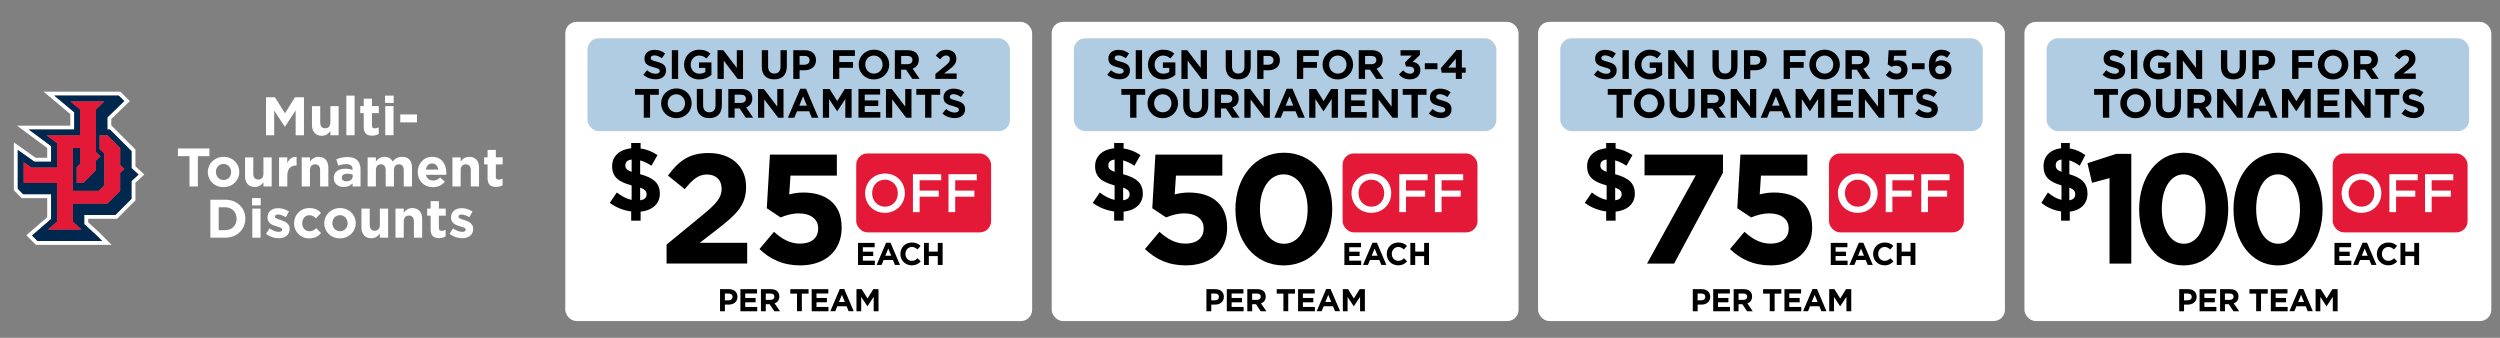 <?xml version="1.0" encoding="UTF-8"?>
<svg xmlns="http://www.w3.org/2000/svg" version="1.1" viewBox="0 0 721.31 97.46">
  <rect x="0" y="0" width="721.31" height="97.46" fill="#808080" stroke="none"/>
  <defs>
    <style>
      .cls-1 {
        fill: none;
      }

      .cls-2 {
        fill: #b0cce2;
      }

      .cls-3 {
        fill: #fff;
      }

      .cls-4 {
        fill: #e31937;
      }

      .cls-5 {
        fill: #00274d;
      }
    </style>
  </defs>
  <!-- Generator: Adobe Illustrator 28.7.7, SVG Export Plug-In . SVG Version: 1.2.0 Build 194)  -->
  <g>
    <g id="Layer_1">
      <g>
        <g>
          <rect class="cls-3" x="163.1" y="6.31" width="134.7" height="86.32" rx="3.25" ry="3.25"/>
          <rect class="cls-4" x="247.04" y="44.27" width="38.92" height="22.78" rx="3.25" ry="3.25"/>
          <g>
            <path class="cls-3" d="M249.61,55.77v-.03c0-3.08,2.38-5.67,5.75-5.67s5.71,2.55,5.71,5.64v.03c0,3.08-2.38,5.67-5.75,5.67s-5.71-2.55-5.71-5.64ZM259.05,55.77v-.03c0-2.13-1.55-3.9-3.73-3.9s-3.69,1.74-3.69,3.87v.03c0,2.13,1.55,3.9,3.73,3.9s3.69-1.74,3.69-3.87Z"/>
            <path class="cls-3" d="M263.4,50.26h8.16v1.75h-6.23v2.99h5.53v1.75h-5.53v4.46h-1.93v-10.96Z"/>
            <path class="cls-3" d="M273.67,50.26h8.16v1.75h-6.23v2.99h5.53v1.75h-5.53v4.46h-1.93v-10.96Z"/>
          </g>
          <rect class="cls-2" x="169.5" y="11.04" width="121.9" height="26.8" rx="3.25" ry="3.25"/>
          <g>
            <path d="M185.61,21.56l1.08-1.29c.75.62,1.53,1.01,2.47,1.01.75,0,1.2-.3,1.2-.78v-.02c0-.46-.28-.7-1.67-1.05-1.67-.43-2.75-.89-2.75-2.53v-.02c0-1.5,1.21-2.5,2.9-2.5,1.21,0,2.24.38,3.08,1.05l-.95,1.37c-.73-.51-1.46-.82-2.15-.82s-1.07.32-1.07.72v.02c0,.54.36.72,1.79,1.09,1.68.44,2.63,1.04,2.63,2.49v.02c0,1.65-1.25,2.57-3.04,2.57-1.25,0-2.52-.44-3.52-1.33Z"/>
            <path d="M193.84,14.48h1.82v8.29h-1.82v-8.29Z"/>
            <path d="M197.37,18.65v-.02c0-2.36,1.84-4.29,4.35-4.29,1.49,0,2.39.4,3.26,1.14l-1.15,1.39c-.64-.53-1.21-.84-2.17-.84-1.33,0-2.38,1.17-2.38,2.58v.02c0,1.52,1.04,2.63,2.51,2.63.66,0,1.25-.17,1.72-.5v-1.18h-1.84v-1.57h3.6v3.6c-.85.72-2.02,1.31-3.54,1.31-2.58,0-4.36-1.81-4.36-4.26Z"/>
            <path d="M207.02,14.48h1.68l3.88,5.1v-5.1h1.8v8.29h-1.55l-4.01-5.27v5.27h-1.8v-8.29Z"/>
            <path d="M219.8,19.22v-4.74h1.82v4.69c0,1.35.67,2.05,1.79,2.05s1.79-.67,1.79-1.99v-4.75h1.82v4.68c0,2.51-1.41,3.74-3.64,3.74s-3.59-1.24-3.59-3.68Z"/>
            <path d="M228.88,14.48h3.39c1.98,0,3.17,1.17,3.17,2.87v.02c0,1.92-1.49,2.91-3.35,2.91h-1.39v2.49h-1.82v-8.29ZM232.15,18.66c.91,0,1.44-.54,1.44-1.25v-.02c0-.82-.57-1.25-1.48-1.25h-1.41v2.53h1.44Z"/>
            <path d="M240.34,14.48h6.31v1.66h-4.49v1.76h3.96v1.66h-3.96v3.21h-1.82v-8.29Z"/>
            <path d="M247.75,18.65v-.02c0-2.36,1.86-4.29,4.42-4.29s4.39,1.91,4.39,4.26v.02c0,2.36-1.86,4.29-4.42,4.29s-4.39-1.91-4.39-4.26ZM254.65,18.65v-.02c0-1.42-1.04-2.6-2.51-2.6s-2.49,1.16-2.49,2.58v.02c0,1.42,1.04,2.61,2.51,2.61s2.49-1.16,2.49-2.58Z"/>
            <path d="M258.18,14.48h3.79c1.05,0,1.87.3,2.42.84.46.46.71,1.11.71,1.89v.02c0,1.34-.72,2.18-1.78,2.57l2.02,2.96h-2.13l-1.78-2.65h-1.43v2.65h-1.82v-8.29ZM261.85,18.51c.89,0,1.4-.47,1.4-1.17v-.02c0-.78-.54-1.18-1.43-1.18h-1.81v2.38h1.85Z"/>
            <path d="M269.88,21.33l2.76-2.26c1.03-.85,1.43-1.3,1.43-1.99s-.46-1.08-1.11-1.08-1.08.35-1.69,1.11l-1.28-1.03c.82-1.11,1.61-1.72,3.09-1.72,1.72,0,2.85,1.01,2.85,2.56v.02c0,1.39-.71,2.07-2.18,3.21l-1.35,1.04h3.61v1.57h-6.13v-1.44Z"/>
            <path d="M185.73,27.35h-2.52v-1.68h6.87v1.68h-2.52v6.61h-1.82v-6.61Z"/>
            <path d="M190.75,29.83v-.02c0-2.36,1.86-4.29,4.42-4.29s4.39,1.91,4.39,4.26v.02c0,2.36-1.86,4.29-4.42,4.29s-4.39-1.91-4.39-4.26ZM197.65,29.83v-.02c0-1.42-1.04-2.61-2.51-2.61s-2.49,1.16-2.49,2.58v.02c0,1.42,1.04,2.6,2.51,2.6s2.49-1.16,2.49-2.58Z"/>
            <path d="M201.05,30.4v-4.74h1.82v4.69c0,1.35.67,2.05,1.79,2.05s1.79-.67,1.79-1.99v-4.75h1.82v4.68c0,2.51-1.41,3.74-3.64,3.74s-3.59-1.24-3.59-3.68Z"/>
            <path d="M210.14,25.67h3.79c1.05,0,1.87.3,2.42.84.46.46.71,1.11.71,1.89v.02c0,1.34-.72,2.18-1.78,2.57l2.02,2.96h-2.13l-1.78-2.65h-1.43v2.65h-1.82v-8.29ZM213.81,29.69c.89,0,1.4-.47,1.4-1.17v-.02c0-.78-.54-1.18-1.43-1.18h-1.81v2.38h1.85Z"/>
            <path d="M218.7,25.67h1.68l3.88,5.1v-5.1h1.8v8.29h-1.55l-4.01-5.27v5.27h-1.8v-8.29Z"/>
            <path d="M230.89,25.61h1.68l3.55,8.35h-1.91l-.76-1.86h-3.5l-.76,1.86h-1.86l3.55-8.35ZM232.81,30.49l-1.1-2.69-1.1,2.69h2.2Z"/>
            <path d="M237.41,25.67h1.97l2.18,3.5,2.18-3.5h1.97v8.29h-1.81v-5.41l-2.33,3.54h-.05l-2.31-3.5v5.38h-1.79v-8.29Z"/>
            <path d="M247.69,25.67h6.25v1.62h-4.44v1.68h3.91v1.62h-3.91v1.74h4.5v1.62h-6.31v-8.29Z"/>
            <path d="M255.62,25.67h1.68l3.88,5.1v-5.1h1.8v8.29h-1.55l-4.01-5.27v5.27h-1.8v-8.29Z"/>
            <path d="M266.91,27.35h-2.52v-1.68h6.87v1.68h-2.52v6.61h-1.82v-6.61Z"/>
            <path d="M271.9,32.75l1.08-1.29c.75.62,1.53,1.01,2.47,1.01.75,0,1.2-.3,1.2-.78v-.02c0-.46-.28-.7-1.67-1.05-1.67-.43-2.75-.89-2.75-2.53v-.02c0-1.5,1.21-2.5,2.9-2.5,1.21,0,2.24.38,3.08,1.05l-.95,1.37c-.73-.51-1.46-.82-2.15-.82s-1.07.32-1.07.72v.02c0,.54.36.72,1.79,1.09,1.68.44,2.63,1.04,2.63,2.49v.02c0,1.65-1.26,2.57-3.04,2.57-1.25,0-2.52-.44-3.52-1.33Z"/>
          </g>
          <g>
            <path d="M247.56,70.08h4.8v1.25h-3.41v1.29h3v1.25h-3v1.34h3.46v1.25h-4.85v-6.37Z"/>
            <path d="M255.65,70.03h1.29l2.73,6.41h-1.46l-.58-1.43h-2.69l-.58,1.43h-1.43l2.73-6.41ZM257.13,73.78l-.85-2.06-.85,2.06h1.69Z"/>
            <path d="M259.78,73.28v-.02c0-1.81,1.36-3.29,3.32-3.29,1.2,0,1.92.4,2.51.98l-.89,1.03c-.49-.45-.99-.72-1.63-.72-1.07,0-1.85.89-1.85,1.98v.02c0,1.09.75,2,1.85,2,.73,0,1.17-.29,1.67-.75l.89.9c-.65.7-1.38,1.14-2.61,1.14-1.87,0-3.27-1.45-3.27-3.27Z"/>
            <path d="M266.59,70.08h1.4v2.52h2.58v-2.52h1.4v6.37h-1.4v-2.56h-2.58v2.56h-1.4v-6.37Z"/>
          </g>
          <g>
            <path d="M207.74,83.43h2.6c1.52,0,2.44.9,2.44,2.2v.02c0,1.47-1.15,2.24-2.57,2.24h-1.06v1.91h-1.4v-6.37ZM210.25,86.64c.7,0,1.11-.42,1.11-.96v-.02c0-.63-.44-.96-1.14-.96h-1.08v1.95h1.11Z"/>
            <path d="M213.63,83.43h4.8v1.25h-3.41v1.29h3v1.25h-3v1.34h3.46v1.25h-4.85v-6.37Z"/>
            <path d="M219.54,83.43h2.91c.81,0,1.44.23,1.85.65.35.35.55.85.55,1.46v.02c0,1.03-.55,1.67-1.36,1.97l1.56,2.27h-1.64l-1.36-2.04h-1.1v2.04h-1.4v-6.37ZM222.36,86.52c.68,0,1.07-.36,1.07-.9v-.02c0-.6-.42-.91-1.1-.91h-1.39v1.83h1.42Z"/>
            <path d="M229.96,84.72h-1.94v-1.29h5.27v1.29h-1.94v5.07h-1.4v-5.07Z"/>
            <path d="M234.19,83.43h4.8v1.25h-3.41v1.29h3v1.25h-3v1.34h3.46v1.25h-4.85v-6.37Z"/>
            <path d="M242.29,83.38h1.29l2.73,6.41h-1.46l-.58-1.43h-2.69l-.58,1.43h-1.43l2.73-6.41ZM243.76,87.13l-.85-2.06-.85,2.06h1.69Z"/>
            <path d="M247.11,83.43h1.51l1.67,2.69,1.67-2.69h1.51v6.37h-1.39v-4.16l-1.79,2.72h-.04l-1.77-2.69v4.13h-1.37v-6.37Z"/>
          </g>
          <g>
            <path d="M182.11,61.01c-2.25-.29-4.45-1.18-6.18-2.49l2.04-2.98c1.41,1.07,2.72,1.81,4.27,2.12v-4.16c-3.77-1.02-5.63-2.44-5.63-5.55v-.05c0-2.88,2.2-4.79,5.5-5.13v-1.52h2.72v1.6c1.86.24,3.43.92,4.87,1.91l-1.75,3.06c-1.05-.71-2.17-1.26-3.25-1.54v3.98c3.98,1.07,5.68,2.67,5.68,5.6v.05c0,2.93-2.25,4.82-5.55,5.16v2.59h-2.72v-2.64ZM182.24,49.59v-3.56c-1.28.16-1.81.79-1.81,1.62v.05c0,.84.37,1.36,1.81,1.89ZM184.7,54.12v3.67c1.23-.18,1.86-.73,1.86-1.68v-.05c0-.86-.44-1.41-1.86-1.94Z"/>
            <path d="M192.32,70.56l10.46-8.58c3.91-3.23,5.43-4.94,5.43-7.54s-1.75-4.09-4.22-4.09-4.09,1.35-6.42,4.22l-4.85-3.91c3.1-4.22,6.11-6.51,11.72-6.51,6.51,0,10.82,3.82,10.82,9.7v.09c0,5.25-2.69,7.86-8.26,12.17l-5.12,3.95h13.7v5.97h-23.26v-5.48Z"/>
            <path d="M219.13,71.86l4.18-4.98c2.38,2.16,4.71,3.41,7.5,3.41,3.23,0,5.25-1.57,5.25-4.36v-.09c0-2.69-2.29-4.27-5.57-4.27-1.98,0-3.77.54-5.25,1.17l-4-2.65.9-15.49h19.31v6.06h-13.38l-.36,5.43c1.26-.31,2.38-.54,4.13-.54,6.11,0,11,2.96,11,10.06v.09c0,6.65-4.72,10.87-11.95,10.87-5.03,0-8.71-1.8-11.77-4.72Z"/>
          </g>
        </g>
        <g>
          <rect class="cls-3" x="303.44" y="6.31" width="134.7" height="86.32" rx="3.25" ry="3.25"/>
          <rect class="cls-4" x="387.37" y="44.27" width="38.92" height="22.78" rx="3.25" ry="3.25"/>
          <g>
            <path class="cls-3" d="M389.94,55.77v-.03c0-3.08,2.38-5.67,5.75-5.67s5.71,2.55,5.71,5.64v.03c0,3.08-2.38,5.67-5.75,5.67s-5.71-2.55-5.71-5.64ZM399.38,55.77v-.03c0-2.13-1.55-3.9-3.73-3.9s-3.69,1.74-3.69,3.87v.03c0,2.13,1.55,3.9,3.73,3.9s3.69-1.74,3.69-3.87Z"/>
            <path class="cls-3" d="M403.73,50.26h8.16v1.75h-6.23v2.99h5.53v1.75h-5.53v4.46h-1.93v-10.96Z"/>
            <path class="cls-3" d="M414,50.26h8.16v1.75h-6.23v2.99h5.53v1.75h-5.53v4.46h-1.92v-10.96Z"/>
          </g>
          <rect class="cls-2" x="309.84" y="11.04" width="121.9" height="26.8" rx="3.25" ry="3.25"/>
          <g>
            <path d="M319.46,21.56l1.08-1.29c.75.62,1.53,1.01,2.47,1.01.75,0,1.2-.3,1.2-.78v-.02c0-.46-.28-.7-1.67-1.05-1.67-.43-2.75-.89-2.75-2.53v-.02c0-1.5,1.21-2.5,2.9-2.5,1.21,0,2.24.38,3.08,1.05l-.95,1.37c-.73-.51-1.46-.82-2.15-.82s-1.07.32-1.07.72v.02c0,.54.36.72,1.79,1.09,1.68.44,2.63,1.04,2.63,2.49v.02c0,1.65-1.25,2.57-3.04,2.57-1.25,0-2.52-.44-3.52-1.33Z"/>
            <path d="M327.69,14.48h1.82v8.29h-1.82v-8.29Z"/>
            <path d="M331.22,18.65v-.02c0-2.36,1.84-4.29,4.35-4.29,1.49,0,2.39.4,3.26,1.14l-1.15,1.39c-.64-.53-1.21-.84-2.17-.84-1.33,0-2.38,1.17-2.38,2.58v.02c0,1.52,1.04,2.63,2.51,2.63.66,0,1.25-.17,1.72-.5v-1.18h-1.84v-1.57h3.6v3.6c-.85.72-2.02,1.31-3.54,1.31-2.58,0-4.36-1.81-4.36-4.26Z"/>
            <path d="M340.87,14.48h1.68l3.88,5.1v-5.1h1.8v8.29h-1.55l-4.01-5.27v5.27h-1.8v-8.29Z"/>
            <path d="M353.65,19.22v-4.74h1.82v4.69c0,1.35.67,2.05,1.79,2.05s1.79-.67,1.79-1.99v-4.75h1.82v4.68c0,2.51-1.41,3.74-3.64,3.74s-3.59-1.24-3.59-3.68Z"/>
            <path d="M362.73,14.48h3.39c1.98,0,3.17,1.17,3.17,2.87v.02c0,1.92-1.49,2.91-3.35,2.91h-1.39v2.49h-1.82v-8.29ZM366,18.66c.91,0,1.44-.54,1.44-1.25v-.02c0-.82-.57-1.25-1.48-1.25h-1.41v2.53h1.45Z"/>
            <path d="M374.19,14.48h6.31v1.66h-4.49v1.76h3.96v1.66h-3.96v3.21h-1.82v-8.29Z"/>
            <path d="M381.59,18.65v-.02c0-2.36,1.86-4.29,4.42-4.29s4.39,1.91,4.39,4.26v.02c0,2.36-1.86,4.29-4.42,4.29s-4.39-1.91-4.39-4.26ZM388.5,18.65v-.02c0-1.42-1.04-2.6-2.51-2.6s-2.49,1.16-2.49,2.58v.02c0,1.42,1.04,2.61,2.51,2.61s2.49-1.16,2.49-2.58Z"/>
            <path d="M392.03,14.48h3.79c1.05,0,1.87.3,2.42.84.46.46.71,1.11.71,1.89v.02c0,1.34-.72,2.18-1.78,2.57l2.02,2.96h-2.13l-1.78-2.65h-1.43v2.65h-1.82v-8.29ZM395.7,18.51c.89,0,1.4-.47,1.4-1.17v-.02c0-.78-.54-1.18-1.43-1.18h-1.81v2.38h1.85Z"/>
            <path d="M403.6,21.48l1.25-1.2c.57.64,1.16.99,2,.99.69,0,1.17-.39,1.17-1.01v-.02c0-.68-.6-1.05-1.62-1.05h-.76l-.28-1.16,1.98-1.99h-3.26v-1.56h5.6v1.37l-2.1,2c1.12.19,2.23.78,2.23,2.32v.02c0,1.56-1.14,2.71-2.98,2.71-1.49,0-2.52-.59-3.23-1.43Z"/>
            <path d="M411.09,18.24h3.65v1.73h-3.65v-1.73Z"/>
            <path d="M420.04,20.98h-4.05l-.3-1.29,4.55-5.27h1.54v5.08h1.11v1.48h-1.11v1.79h-1.74v-1.79ZM420.04,19.5v-2.58l-2.2,2.58h2.2Z"/>
            <path d="M326.06,27.35h-2.52v-1.68h6.87v1.68h-2.52v6.61h-1.82v-6.61Z"/>
            <path d="M331.08,29.83v-.02c0-2.36,1.86-4.29,4.42-4.29s4.39,1.91,4.39,4.26v.02c0,2.36-1.86,4.29-4.42,4.29s-4.39-1.91-4.39-4.26ZM337.99,29.83v-.02c0-1.42-1.04-2.61-2.51-2.61s-2.49,1.16-2.49,2.58v.02c0,1.42,1.04,2.6,2.51,2.6s2.49-1.16,2.49-2.58Z"/>
            <path d="M341.39,30.4v-4.74h1.82v4.69c0,1.35.67,2.05,1.79,2.05s1.79-.67,1.79-1.99v-4.75h1.82v4.68c0,2.51-1.41,3.74-3.64,3.74s-3.59-1.24-3.59-3.68Z"/>
            <path d="M350.47,25.67h3.79c1.05,0,1.87.3,2.42.84.46.46.71,1.11.71,1.89v.02c0,1.34-.72,2.18-1.78,2.57l2.02,2.96h-2.13l-1.78-2.65h-1.43v2.65h-1.82v-8.29ZM354.14,29.69c.89,0,1.4-.47,1.4-1.17v-.02c0-.78-.54-1.18-1.43-1.18h-1.81v2.38h1.85Z"/>
            <path d="M359.03,25.67h1.68l3.88,5.1v-5.1h1.8v8.29h-1.55l-4.01-5.27v5.27h-1.8v-8.29Z"/>
            <path d="M371.23,25.61h1.68l3.55,8.35h-1.91l-.76-1.86h-3.5l-.76,1.86h-1.86l3.55-8.35ZM373.14,30.49l-1.1-2.69-1.1,2.69h2.2Z"/>
            <path d="M377.74,25.67h1.96l2.18,3.5,2.18-3.5h1.97v8.29h-1.81v-5.41l-2.33,3.54h-.05l-2.31-3.5v5.38h-1.79v-8.29Z"/>
            <path d="M388.02,25.67h6.25v1.62h-4.44v1.68h3.91v1.62h-3.91v1.74h4.5v1.62h-6.31v-8.29Z"/>
            <path d="M395.95,25.67h1.68l3.88,5.1v-5.1h1.8v8.29h-1.55l-4.01-5.27v5.27h-1.8v-8.29Z"/>
            <path d="M407.24,27.35h-2.52v-1.68h6.87v1.68h-2.52v6.61h-1.82v-6.61Z"/>
            <path d="M412.24,32.75l1.08-1.29c.75.62,1.53,1.01,2.47,1.01.75,0,1.2-.3,1.2-.78v-.02c0-.46-.28-.7-1.67-1.05-1.67-.43-2.75-.89-2.75-2.53v-.02c0-1.5,1.21-2.5,2.9-2.5,1.21,0,2.24.38,3.08,1.05l-.95,1.37c-.73-.51-1.46-.82-2.15-.82s-1.07.32-1.07.72v.02c0,.54.36.72,1.79,1.09,1.68.44,2.63,1.04,2.63,2.49v.02c0,1.65-1.25,2.57-3.04,2.57-1.25,0-2.52-.44-3.52-1.33Z"/>
          </g>
          <g>
            <path d="M387.89,70.08h4.8v1.25h-3.41v1.29h3v1.25h-3v1.34h3.46v1.25h-4.85v-6.37Z"/>
            <path d="M395.98,70.03h1.29l2.73,6.41h-1.46l-.58-1.43h-2.69l-.58,1.43h-1.43l2.73-6.41ZM397.46,73.78l-.85-2.06-.85,2.06h1.69Z"/>
            <path d="M400.11,73.28v-.02c0-1.81,1.36-3.29,3.32-3.29,1.2,0,1.92.4,2.51.98l-.89,1.03c-.49-.45-.99-.72-1.63-.72-1.07,0-1.85.89-1.85,1.98v.02c0,1.09.75,2,1.85,2,.73,0,1.17-.29,1.67-.75l.89.9c-.66.7-1.38,1.14-2.61,1.14-1.87,0-3.26-1.45-3.26-3.27Z"/>
            <path d="M406.92,70.08h1.4v2.52h2.58v-2.52h1.4v6.37h-1.4v-2.56h-2.58v2.56h-1.4v-6.37Z"/>
          </g>
          <g>
            <path d="M348.07,83.43h2.6c1.52,0,2.44.9,2.44,2.2v.02c0,1.47-1.15,2.24-2.57,2.24h-1.06v1.91h-1.4v-6.37ZM350.58,86.64c.7,0,1.11-.42,1.11-.96v-.02c0-.63-.44-.96-1.14-.96h-1.08v1.95h1.11Z"/>
            <path d="M353.96,83.43h4.8v1.25h-3.41v1.29h3v1.25h-3v1.34h3.46v1.25h-4.85v-6.37Z"/>
            <path d="M359.88,83.43h2.91c.81,0,1.44.23,1.86.65.35.35.54.85.54,1.46v.02c0,1.03-.55,1.67-1.36,1.97l1.55,2.27h-1.64l-1.36-2.04h-1.1v2.04h-1.4v-6.37ZM362.69,86.52c.68,0,1.07-.36,1.07-.9v-.02c0-.6-.42-.91-1.1-.91h-1.39v1.83h1.42Z"/>
            <path d="M370.3,84.72h-1.94v-1.29h5.27v1.29h-1.94v5.07h-1.4v-5.07Z"/>
            <path d="M374.53,83.43h4.8v1.25h-3.41v1.29h3v1.25h-3v1.34h3.46v1.25h-4.85v-6.37Z"/>
            <path d="M382.62,83.38h1.29l2.73,6.41h-1.46l-.58-1.43h-2.69l-.58,1.43h-1.43l2.73-6.41ZM384.09,87.13l-.85-2.06-.85,2.06h1.69Z"/>
            <path d="M387.44,83.43h1.51l1.67,2.69,1.67-2.69h1.51v6.37h-1.39v-4.16l-1.79,2.72h-.04l-1.77-2.69v4.13h-1.37v-6.37Z"/>
          </g>
          <g>
            <path d="M321.46,61.01c-2.25-.29-4.45-1.18-6.18-2.49l2.04-2.98c1.41,1.07,2.72,1.81,4.27,2.12v-4.16c-3.77-1.02-5.63-2.44-5.63-5.55v-.05c0-2.88,2.2-4.79,5.5-5.13v-1.52h2.72v1.6c1.86.24,3.43.92,4.87,1.91l-1.75,3.06c-1.05-.71-2.17-1.26-3.25-1.54v3.98c3.98,1.07,5.68,2.67,5.68,5.6v.05c0,2.93-2.25,4.82-5.55,5.16v2.59h-2.72v-2.64ZM321.59,49.59v-3.56c-1.28.16-1.81.79-1.81,1.62v.05c0,.84.37,1.36,1.81,1.89ZM324.05,54.12v3.67c1.23-.18,1.86-.73,1.86-1.68v-.05c0-.86-.44-1.41-1.86-1.94Z"/>
            <path d="M330.35,71.86l4.18-4.98c2.38,2.16,4.71,3.41,7.5,3.41,3.23,0,5.25-1.57,5.25-4.36v-.09c0-2.69-2.29-4.27-5.57-4.27-1.98,0-3.77.54-5.25,1.17l-4-2.65.9-15.49h19.31v6.06h-13.38l-.36,5.43c1.26-.31,2.38-.54,4.13-.54,6.11,0,11,2.96,11,10.06v.09c0,6.65-4.72,10.87-11.95,10.87-5.03,0-8.71-1.8-11.77-4.72Z"/>
            <path d="M356.45,60.41v-.09c0-9.12,5.66-16.26,14.01-16.26s13.92,7.05,13.92,16.17v.09c0,9.12-5.61,16.26-14.01,16.26s-13.92-7.05-13.92-16.17ZM377.28,60.41v-.09c0-5.7-2.78-10.01-6.92-10.01s-6.83,4.18-6.83,9.92v.09c0,5.75,2.74,10.01,6.92,10.01s6.83-4.22,6.83-9.92Z"/>
          </g>
        </g>
        <g>
          <rect class="cls-3" x="443.77" y="6.31" width="134.7" height="86.32" rx="3.25" ry="3.25"/>
          <rect class="cls-4" x="527.7" y="44.27" width="38.92" height="22.78" rx="3.25" ry="3.25"/>
          <g>
            <path class="cls-3" d="M530.28,55.77v-.03c0-3.08,2.38-5.67,5.75-5.67s5.71,2.55,5.71,5.64v.03c0,3.08-2.38,5.67-5.75,5.67s-5.71-2.55-5.71-5.64ZM539.72,55.77v-.03c0-2.13-1.55-3.9-3.73-3.9s-3.69,1.74-3.69,3.87v.03c0,2.13,1.55,3.9,3.73,3.9s3.69-1.74,3.69-3.87Z"/>
            <path class="cls-3" d="M544.07,50.26h8.16v1.75h-6.23v2.99h5.53v1.75h-5.53v4.46h-1.92v-10.96Z"/>
            <path class="cls-3" d="M554.33,50.26h8.16v1.75h-6.23v2.99h5.53v1.75h-5.53v4.46h-1.93v-10.96Z"/>
          </g>
          <rect class="cls-2" x="450.17" y="11.04" width="121.9" height="26.8" rx="3.25" ry="3.25"/>
          <g>
            <path d="M459.9,21.56l1.08-1.29c.75.62,1.53,1.01,2.47,1.01.75,0,1.2-.3,1.2-.78v-.02c0-.46-.28-.7-1.67-1.05-1.67-.43-2.75-.89-2.75-2.53v-.02c0-1.5,1.21-2.5,2.9-2.5,1.21,0,2.24.38,3.08,1.05l-.95,1.37c-.73-.51-1.46-.82-2.16-.82s-1.07.32-1.07.72v.02c0,.54.36.72,1.79,1.09,1.68.44,2.63,1.04,2.63,2.49v.02c0,1.65-1.26,2.57-3.04,2.57-1.25,0-2.52-.44-3.52-1.33Z"/>
            <path d="M468.13,14.48h1.82v8.29h-1.82v-8.29Z"/>
            <path d="M471.66,18.65v-.02c0-2.36,1.84-4.29,4.35-4.29,1.49,0,2.39.4,3.26,1.14l-1.15,1.39c-.64-.53-1.21-.84-2.17-.84-1.33,0-2.38,1.17-2.38,2.58v.02c0,1.52,1.04,2.63,2.51,2.63.66,0,1.25-.17,1.72-.5v-1.18h-1.83v-1.57h3.6v3.6c-.85.72-2.03,1.31-3.54,1.31-2.58,0-4.36-1.81-4.36-4.26Z"/>
            <path d="M481.31,14.48h1.68l3.88,5.1v-5.1h1.8v8.29h-1.55l-4.01-5.27v5.27h-1.8v-8.29Z"/>
            <path d="M494.09,19.22v-4.74h1.82v4.69c0,1.35.67,2.05,1.79,2.05s1.79-.67,1.79-1.99v-4.75h1.82v4.68c0,2.51-1.41,3.74-3.63,3.74s-3.59-1.24-3.59-3.68Z"/>
            <path d="M503.17,14.48h3.39c1.98,0,3.17,1.17,3.17,2.87v.02c0,1.92-1.49,2.91-3.35,2.91h-1.38v2.49h-1.82v-8.29ZM506.44,18.66c.91,0,1.44-.54,1.44-1.25v-.02c0-.82-.57-1.25-1.48-1.25h-1.41v2.53h1.44Z"/>
            <path d="M514.63,14.48h6.31v1.66h-4.49v1.76h3.95v1.66h-3.95v3.21h-1.82v-8.29Z"/>
            <path d="M522.03,18.65v-.02c0-2.36,1.86-4.29,4.42-4.29s4.39,1.91,4.39,4.26v.02c0,2.36-1.86,4.29-4.42,4.29s-4.39-1.91-4.39-4.26ZM528.94,18.65v-.02c0-1.42-1.04-2.6-2.51-2.6s-2.49,1.16-2.49,2.58v.02c0,1.42,1.04,2.61,2.51,2.61s2.49-1.16,2.49-2.58Z"/>
            <path d="M532.47,14.48h3.79c1.05,0,1.87.3,2.42.84.46.46.71,1.11.71,1.89v.02c0,1.34-.72,2.18-1.78,2.57l2.02,2.96h-2.13l-1.78-2.65h-1.43v2.65h-1.82v-8.29ZM536.14,18.51c.89,0,1.4-.47,1.4-1.17v-.02c0-.78-.54-1.18-1.43-1.18h-1.81v2.38h1.85Z"/>
            <path d="M544.1,21.67l1.1-1.31c.63.57,1.24.9,1.98.9.85,0,1.39-.41,1.39-1.15v-.02c0-.71-.6-1.12-1.47-1.12-.52,0-.99.14-1.38.31l-1.05-.7.24-4.08h5.09v1.6h-3.53l-.09,1.43c.33-.08.63-.14,1.09-.14,1.61,0,2.9.78,2.9,2.65v.02c0,1.75-1.24,2.87-3.15,2.87-1.33,0-2.3-.47-3.1-1.24Z"/>
            <path d="M551.64,18.24h3.65v1.73h-3.65v-1.73Z"/>
            <path d="M557.5,22.03c-.6-.6-.98-1.49-.98-3.14v-.02c0-2.56,1.16-4.52,3.63-4.52,1.12,0,1.86.33,2.59.91l-.96,1.41c-.54-.41-.98-.66-1.69-.66-1.03,0-1.55.83-1.67,1.92.41-.27.9-.53,1.72-.53,1.65,0,2.91.91,2.91,2.64v.02c0,1.69-1.36,2.87-3.16,2.87-1.08,0-1.81-.31-2.39-.89ZM561.24,20.13v-.02c0-.7-.54-1.21-1.44-1.21s-1.42.5-1.42,1.2v.02c0,.7.54,1.23,1.44,1.23s1.42-.51,1.42-1.22Z"/>
            <path d="M466.4,27.35h-2.52v-1.68h6.87v1.68h-2.52v6.61h-1.82v-6.61Z"/>
            <path d="M471.42,29.83v-.02c0-2.36,1.86-4.29,4.42-4.29s4.39,1.91,4.39,4.26v.02c0,2.36-1.86,4.29-4.42,4.29s-4.39-1.91-4.39-4.26ZM478.32,29.83v-.02c0-1.42-1.04-2.61-2.51-2.61s-2.49,1.16-2.49,2.58v.02c0,1.42,1.04,2.6,2.51,2.6s2.49-1.16,2.49-2.58Z"/>
            <path d="M481.72,30.4v-4.74h1.82v4.69c0,1.35.67,2.05,1.79,2.05s1.79-.67,1.79-1.99v-4.75h1.82v4.68c0,2.51-1.41,3.74-3.63,3.74s-3.59-1.24-3.59-3.68Z"/>
            <path d="M490.8,25.67h3.79c1.05,0,1.87.3,2.42.84.46.46.71,1.11.71,1.89v.02c0,1.34-.72,2.18-1.78,2.57l2.02,2.96h-2.13l-1.78-2.65h-1.43v2.65h-1.82v-8.29ZM494.47,29.69c.89,0,1.4-.47,1.4-1.17v-.02c0-.78-.54-1.18-1.43-1.18h-1.81v2.38h1.85Z"/>
            <path d="M499.36,25.67h1.68l3.88,5.1v-5.1h1.8v8.29h-1.55l-4.01-5.27v5.27h-1.8v-8.29Z"/>
            <path d="M511.56,25.61h1.68l3.55,8.35h-1.91l-.76-1.86h-3.5l-.76,1.86h-1.86l3.55-8.35ZM513.48,30.49l-1.1-2.69-1.1,2.69h2.2Z"/>
            <path d="M518.07,25.67h1.97l2.18,3.5,2.18-3.5h1.97v8.29h-1.81v-5.41l-2.33,3.54h-.05l-2.31-3.5v5.38h-1.79v-8.29Z"/>
            <path d="M528.35,25.67h6.25v1.62h-4.44v1.68h3.91v1.62h-3.91v1.74h4.5v1.62h-6.31v-8.29Z"/>
            <path d="M536.28,25.67h1.68l3.88,5.1v-5.1h1.8v8.29h-1.55l-4.01-5.27v5.27h-1.8v-8.29Z"/>
            <path d="M547.57,27.35h-2.52v-1.68h6.87v1.68h-2.52v6.61h-1.82v-6.61Z"/>
            <path d="M552.57,32.75l1.08-1.29c.75.62,1.53,1.01,2.47,1.01.75,0,1.2-.3,1.2-.78v-.02c0-.46-.28-.7-1.67-1.05-1.67-.43-2.75-.89-2.75-2.53v-.02c0-1.5,1.21-2.5,2.9-2.5,1.21,0,2.24.38,3.08,1.05l-.95,1.37c-.73-.51-1.46-.82-2.16-.82s-1.07.32-1.07.72v.02c0,.54.36.72,1.79,1.09,1.68.44,2.63,1.04,2.63,2.49v.02c0,1.65-1.26,2.57-3.04,2.57-1.25,0-2.52-.44-3.52-1.33Z"/>
          </g>
          <g>
            <path d="M528.22,70.08h4.8v1.25h-3.41v1.29h3v1.25h-3v1.34h3.46v1.25h-4.85v-6.37Z"/>
            <path d="M536.32,70.03h1.29l2.73,6.41h-1.46l-.58-1.43h-2.69l-.58,1.43h-1.43l2.73-6.41ZM537.79,73.78l-.85-2.06-.85,2.06h1.69Z"/>
            <path d="M540.44,73.28v-.02c0-1.81,1.36-3.29,3.32-3.29,1.2,0,1.92.4,2.51.98l-.89,1.03c-.49-.45-.99-.72-1.63-.72-1.07,0-1.85.89-1.85,1.98v.02c0,1.09.75,2,1.85,2,.73,0,1.17-.29,1.67-.75l.89.9c-.65.7-1.38,1.14-2.61,1.14-1.87,0-3.27-1.45-3.27-3.27Z"/>
            <path d="M547.26,70.08h1.4v2.52h2.58v-2.52h1.4v6.37h-1.4v-2.56h-2.58v2.56h-1.4v-6.37Z"/>
          </g>
          <g>
            <path d="M488.4,83.43h2.6c1.52,0,2.44.9,2.44,2.2v.02c0,1.47-1.15,2.24-2.57,2.24h-1.06v1.91h-1.4v-6.37ZM490.91,86.64c.7,0,1.11-.42,1.11-.96v-.02c0-.63-.44-.96-1.14-.96h-1.08v1.95h1.11Z"/>
            <path d="M494.3,83.43h4.8v1.25h-3.41v1.29h3v1.25h-3v1.34h3.46v1.25h-4.85v-6.37Z"/>
            <path d="M500.21,83.43h2.91c.81,0,1.44.23,1.86.65.35.35.54.85.54,1.46v.02c0,1.03-.55,1.67-1.36,1.97l1.55,2.27h-1.64l-1.36-2.04h-1.1v2.04h-1.4v-6.37ZM503.03,86.52c.68,0,1.07-.36,1.07-.9v-.02c0-.6-.42-.91-1.1-.91h-1.39v1.83h1.42Z"/>
            <path d="M510.63,84.72h-1.94v-1.29h5.27v1.29h-1.94v5.07h-1.4v-5.07Z"/>
            <path d="M514.86,83.43h4.8v1.25h-3.41v1.29h3v1.25h-3v1.34h3.46v1.25h-4.85v-6.37Z"/>
            <path d="M522.95,83.38h1.29l2.73,6.41h-1.46l-.58-1.43h-2.69l-.58,1.43h-1.43l2.73-6.41ZM524.42,87.13l-.85-2.06-.85,2.06h1.69Z"/>
            <path d="M527.77,83.43h1.51l1.67,2.69,1.67-2.69h1.51v6.37h-1.39v-4.16l-1.79,2.72h-.04l-1.77-2.69v4.13h-1.37v-6.37Z"/>
          </g>
          <g>
            <path d="M463.42,61.01c-2.25-.29-4.45-1.18-6.18-2.49l2.04-2.98c1.41,1.07,2.72,1.81,4.27,2.12v-4.16c-3.77-1.02-5.63-2.44-5.63-5.55v-.05c0-2.88,2.2-4.79,5.5-5.13v-1.52h2.72v1.6c1.86.24,3.43.92,4.87,1.91l-1.75,3.06c-1.05-.71-2.17-1.26-3.25-1.54v3.98c3.98,1.07,5.68,2.67,5.68,5.6v.05c0,2.93-2.25,4.82-5.55,5.16v2.59h-2.72v-2.64ZM463.55,49.59v-3.56c-1.28.16-1.81.79-1.81,1.62v.05c0,.84.37,1.36,1.81,1.89ZM466.02,54.12v3.67c1.23-.18,1.86-.73,1.86-1.68v-.05c0-.86-.44-1.41-1.86-1.94Z"/>
            <path d="M489.26,50.58h-14.77v-5.97h22.63v5.21l-14.1,26.23h-7.81l14.06-25.46Z"/>
            <path d="M499.14,71.86l4.18-4.98c2.38,2.16,4.71,3.41,7.5,3.41,3.23,0,5.25-1.57,5.25-4.36v-.09c0-2.69-2.29-4.27-5.57-4.27-1.98,0-3.77.54-5.25,1.17l-4-2.65.9-15.49h19.31v6.06h-13.38l-.36,5.43c1.26-.31,2.38-.54,4.13-.54,6.11,0,11,2.96,11,10.06v.09c0,6.65-4.72,10.87-11.95,10.87-5.03,0-8.71-1.8-11.77-4.72Z"/>
          </g>
        </g>
        <rect class="cls-3" x="584.1" y="6.31" width="134.7" height="86.32" rx="3.25" ry="3.25"/>
        <rect class="cls-4" x="673.04" y="44.27" width="38.92" height="22.78" rx="3.25" ry="3.25"/>
        <g>
          <path class="cls-3" d="M675.61,55.77v-.03c0-3.08,2.38-5.67,5.75-5.67s5.71,2.55,5.71,5.64v.03c0,3.08-2.38,5.67-5.75,5.67s-5.71-2.55-5.71-5.64ZM685.05,55.77v-.03c0-2.13-1.55-3.9-3.73-3.9s-3.69,1.74-3.69,3.87v.03c0,2.13,1.55,3.9,3.73,3.9s3.69-1.74,3.69-3.87Z"/>
          <path class="cls-3" d="M689.4,50.26h8.16v1.75h-6.23v2.99h5.53v1.75h-5.53v4.46h-1.93v-10.96Z"/>
          <path class="cls-3" d="M699.67,50.26h8.16v1.75h-6.23v2.99h5.53v1.75h-5.53v4.46h-1.92v-10.96Z"/>
        </g>
        <rect class="cls-2" x="590.5" y="11.04" width="121.9" height="26.8" rx="3.25" ry="3.25"/>
        <g>
          <path d="M606.61,21.56l1.08-1.29c.75.62,1.53,1.01,2.47,1.01.75,0,1.2-.3,1.2-.78v-.02c0-.46-.28-.7-1.67-1.05-1.67-.43-2.75-.89-2.75-2.53v-.02c0-1.5,1.21-2.5,2.9-2.5,1.21,0,2.24.38,3.08,1.05l-.95,1.37c-.73-.51-1.46-.82-2.15-.82s-1.07.32-1.07.72v.02c0,.54.36.72,1.79,1.09,1.68.44,2.63,1.04,2.63,2.49v.02c0,1.65-1.25,2.57-3.04,2.57-1.25,0-2.52-.44-3.52-1.33Z"/>
          <path d="M614.84,14.48h1.82v8.29h-1.82v-8.29Z"/>
          <path d="M618.37,18.65v-.02c0-2.36,1.83-4.29,4.35-4.29,1.49,0,2.39.4,3.26,1.14l-1.15,1.39c-.64-.53-1.21-.84-2.17-.84-1.33,0-2.38,1.17-2.38,2.58v.02c0,1.52,1.04,2.63,2.51,2.63.66,0,1.25-.17,1.72-.5v-1.18h-1.84v-1.57h3.6v3.6c-.85.72-2.02,1.31-3.54,1.31-2.58,0-4.36-1.81-4.36-4.26Z"/>
          <path d="M628.02,14.48h1.68l3.88,5.1v-5.1h1.8v8.29h-1.55l-4.01-5.27v5.27h-1.8v-8.29Z"/>
          <path d="M640.8,19.22v-4.74h1.82v4.69c0,1.35.67,2.05,1.79,2.05s1.79-.67,1.79-1.99v-4.75h1.82v4.68c0,2.51-1.41,3.74-3.64,3.74s-3.59-1.24-3.59-3.68Z"/>
          <path d="M649.88,14.48h3.39c1.98,0,3.17,1.17,3.17,2.87v.02c0,1.92-1.49,2.91-3.35,2.91h-1.39v2.49h-1.82v-8.29ZM653.15,18.66c.91,0,1.45-.54,1.45-1.25v-.02c0-.82-.57-1.25-1.48-1.25h-1.41v2.53h1.44Z"/>
          <path d="M661.34,14.48h6.31v1.66h-4.49v1.76h3.96v1.66h-3.96v3.21h-1.82v-8.29Z"/>
          <path d="M668.74,18.65v-.02c0-2.36,1.86-4.29,4.42-4.29s4.39,1.91,4.39,4.26v.02c0,2.36-1.86,4.29-4.42,4.29s-4.39-1.91-4.39-4.26ZM675.65,18.65v-.02c0-1.42-1.04-2.6-2.51-2.6s-2.49,1.16-2.49,2.58v.02c0,1.42,1.04,2.61,2.51,2.61s2.49-1.16,2.49-2.58Z"/>
          <path d="M679.17,14.48h3.79c1.05,0,1.87.3,2.42.84.46.46.71,1.11.71,1.89v.02c0,1.34-.72,2.18-1.78,2.57l2.02,2.96h-2.13l-1.78-2.65h-1.43v2.65h-1.82v-8.29ZM682.85,18.51c.89,0,1.4-.47,1.4-1.17v-.02c0-.78-.54-1.18-1.43-1.18h-1.81v2.38h1.85Z"/>
          <path d="M690.87,21.33l2.76-2.26c1.03-.85,1.43-1.3,1.43-1.99s-.46-1.08-1.11-1.08-1.08.35-1.69,1.11l-1.28-1.03c.82-1.11,1.61-1.72,3.09-1.72,1.72,0,2.85,1.01,2.85,2.56v.02c0,1.39-.71,2.07-2.18,3.21l-1.35,1.04h3.61v1.57h-6.13v-1.44Z"/>
          <path d="M606.73,27.35h-2.52v-1.68h6.87v1.68h-2.52v6.61h-1.82v-6.61Z"/>
          <path d="M611.75,29.83v-.02c0-2.36,1.86-4.29,4.42-4.29s4.39,1.91,4.39,4.26v.02c0,2.36-1.86,4.29-4.42,4.29s-4.39-1.91-4.39-4.26ZM618.65,29.83v-.02c0-1.42-1.04-2.61-2.51-2.61s-2.49,1.16-2.49,2.58v.02c0,1.42,1.04,2.6,2.51,2.6s2.49-1.16,2.49-2.58Z"/>
          <path d="M622.05,30.4v-4.74h1.82v4.69c0,1.35.67,2.05,1.79,2.05s1.79-.67,1.79-1.99v-4.75h1.82v4.68c0,2.51-1.41,3.74-3.63,3.74s-3.59-1.24-3.59-3.68Z"/>
          <path d="M631.13,25.67h3.79c1.05,0,1.87.3,2.42.84.46.46.71,1.11.71,1.89v.02c0,1.34-.72,2.18-1.78,2.57l2.02,2.96h-2.13l-1.78-2.65h-1.43v2.65h-1.82v-8.29ZM634.8,29.69c.89,0,1.4-.47,1.4-1.17v-.02c0-.78-.54-1.18-1.43-1.18h-1.81v2.38h1.85Z"/>
          <path d="M639.69,25.67h1.68l3.88,5.1v-5.1h1.8v8.29h-1.55l-4.01-5.27v5.27h-1.8v-8.29Z"/>
          <path d="M651.89,25.61h1.68l3.55,8.35h-1.91l-.76-1.86h-3.5l-.76,1.86h-1.86l3.55-8.35ZM653.81,30.49l-1.1-2.69-1.1,2.69h2.2Z"/>
          <path d="M658.4,25.67h1.97l2.18,3.5,2.18-3.5h1.97v8.29h-1.81v-5.41l-2.33,3.54h-.05l-2.31-3.5v5.38h-1.79v-8.29Z"/>
          <path d="M668.68,25.67h6.25v1.62h-4.44v1.68h3.91v1.62h-3.91v1.74h4.5v1.62h-6.31v-8.29Z"/>
          <path d="M676.62,25.67h1.68l3.88,5.1v-5.1h1.8v8.29h-1.55l-4.01-5.27v5.27h-1.8v-8.29Z"/>
          <path d="M687.9,27.35h-2.52v-1.68h6.87v1.68h-2.52v6.61h-1.82v-6.61Z"/>
          <path d="M692.9,32.75l1.08-1.29c.75.62,1.53,1.01,2.47,1.01.75,0,1.2-.3,1.2-.78v-.02c0-.46-.28-.7-1.67-1.05-1.67-.43-2.75-.89-2.75-2.53v-.02c0-1.5,1.21-2.5,2.9-2.5,1.21,0,2.24.38,3.08,1.05l-.95,1.37c-.73-.51-1.46-.82-2.16-.82s-1.07.32-1.07.72v.02c0,.54.36.72,1.79,1.09,1.68.44,2.63,1.04,2.63,2.49v.02c0,1.65-1.26,2.57-3.04,2.57-1.25,0-2.52-.44-3.52-1.33Z"/>
        </g>
        <g>
          <path d="M673.56,70.08h4.8v1.25h-3.41v1.29h3v1.25h-3v1.34h3.46v1.25h-4.85v-6.37Z"/>
          <path d="M681.65,70.03h1.29l2.73,6.41h-1.46l-.58-1.43h-2.69l-.58,1.43h-1.43l2.73-6.41ZM683.13,73.78l-.85-2.06-.85,2.06h1.69Z"/>
          <path d="M685.78,73.28v-.02c0-1.81,1.36-3.29,3.32-3.29,1.2,0,1.92.4,2.51.98l-.89,1.03c-.49-.45-.99-.72-1.63-.72-1.07,0-1.85.89-1.85,1.98v.02c0,1.09.75,2,1.85,2,.73,0,1.17-.29,1.67-.75l.89.9c-.65.7-1.38,1.14-2.61,1.14-1.87,0-3.27-1.45-3.27-3.27Z"/>
          <path d="M692.59,70.08h1.4v2.52h2.58v-2.52h1.4v6.37h-1.4v-2.56h-2.58v2.56h-1.4v-6.37Z"/>
        </g>
        <g>
          <path d="M628.74,83.43h2.6c1.52,0,2.44.9,2.44,2.2v.02c0,1.47-1.15,2.24-2.57,2.24h-1.06v1.91h-1.4v-6.37ZM631.25,86.64c.7,0,1.11-.42,1.11-.96v-.02c0-.63-.44-.96-1.14-.96h-1.08v1.95h1.11Z"/>
          <path d="M634.63,83.43h4.8v1.25h-3.41v1.29h3v1.25h-3v1.34h3.46v1.25h-4.85v-6.37Z"/>
          <path d="M640.54,83.43h2.91c.81,0,1.44.23,1.85.65.35.35.55.85.55,1.46v.02c0,1.03-.55,1.67-1.36,1.97l1.56,2.27h-1.64l-1.36-2.04h-1.1v2.04h-1.4v-6.37ZM643.36,86.52c.68,0,1.07-.36,1.07-.9v-.02c0-.6-.42-.91-1.1-.91h-1.39v1.83h1.42Z"/>
          <path d="M650.96,84.72h-1.94v-1.29h5.28v1.29h-1.94v5.07h-1.4v-5.07Z"/>
          <path d="M655.19,83.43h4.8v1.25h-3.41v1.29h3v1.25h-3v1.34h3.46v1.25h-4.85v-6.37Z"/>
          <path d="M663.28,83.38h1.29l2.73,6.41h-1.46l-.58-1.43h-2.69l-.58,1.43h-1.43l2.73-6.41ZM664.76,87.13l-.85-2.06-.85,2.06h1.69Z"/>
          <path d="M668.1,83.43h1.51l1.67,2.69,1.67-2.69h1.51v6.37h-1.39v-4.16l-1.79,2.72h-.04l-1.77-2.69v4.13h-1.37v-6.37Z"/>
        </g>
        <g>
          <path d="M594.67,61.01c-2.07-.29-4.1-1.18-5.69-2.49l1.88-2.98c1.3,1.07,2.51,1.81,3.93,2.12v-4.16c-3.47-1.02-5.18-2.44-5.18-5.55v-.05c0-2.88,2.02-4.79,5.06-5.13v-1.52h2.51v1.6c1.71.24,3.16.92,4.48,1.91l-1.61,3.06c-.96-.71-2-1.26-2.99-1.54v3.98c3.66,1.07,5.23,2.67,5.23,5.6v.05c0,2.93-2.07,4.82-5.11,5.16v2.59h-2.51v-2.64ZM594.79,49.59v-3.56c-1.18.16-1.66.79-1.66,1.62v.05c0,.84.34,1.36,1.66,1.89ZM597.05,54.12v3.67c1.13-.18,1.71-.73,1.71-1.68v-.05c0-.86-.41-1.41-1.71-1.94Z"/>
          <path d="M608.64,51.39l-5.04,1.35-1.32-5.66,8.31-2.69h4.34v31.66h-6.28v-24.65Z"/>
          <path d="M617.2,60.41v-.09c0-9.12,5.21-16.26,12.89-16.26s12.81,7.05,12.81,16.17v.09c0,9.12-5.17,16.26-12.89,16.26s-12.81-7.05-12.81-16.17ZM636.37,60.41v-.09c0-5.7-2.56-10.01-6.36-10.01s-6.28,4.18-6.28,9.92v.09c0,5.75,2.52,10.01,6.36,10.01s6.28-4.22,6.28-9.92Z"/>
          <path d="M644.42,60.41v-.09c0-9.12,5.21-16.26,12.89-16.26s12.81,7.05,12.81,16.17v.09c0,9.12-5.17,16.26-12.89,16.26s-12.81-7.05-12.81-16.17ZM663.6,60.41v-.09c0-5.7-2.56-10.01-6.36-10.01s-6.28,4.18-6.28,9.92v.09c0,5.75,2.52,10.01,6.36,10.01s6.28-4.22,6.28-9.92Z"/>
        </g>
      </g>
      <g>
        <path class="cls-3" d="M76.74,28.06h2.6l2.88,4.63,2.88-4.63h2.6v10.96h-2.4v-7.15l-3.08,4.68h-.06l-3.05-4.63v7.11h-2.36v-10.96Z"/>
        <path class="cls-3" d="M90.01,36.06v-5.43h2.38v4.68c0,1.13.53,1.71,1.44,1.71s1.49-.58,1.49-1.71v-4.68h2.38v8.39h-2.38v-1.19c-.55.7-1.25,1.35-2.46,1.35-1.8,0-2.85-1.19-2.85-3.12Z"/>
        <path class="cls-3" d="M99.93,27.59h2.38v11.43h-2.38v-11.43Z"/>
        <path class="cls-3" d="M104.94,36.63v-3.98h-1v-2.04h1v-2.14h2.38v2.14h1.97v2.04h-1.97v3.58c0,.55.23.81.77.81.44,0,.83-.11,1.17-.3v1.91c-.5.3-1.08.49-1.88.49-1.46,0-2.44-.58-2.44-2.52Z"/>
        <path class="cls-3" d="M111.09,27.59h2.5v2.11h-2.5v-2.11ZM111.16,30.62h2.38v8.39h-2.38v-8.39Z"/>
        <path class="cls-3" d="M115.49,33.02h4.82v2.29h-4.82v-2.29Z"/>
        <path class="cls-3" d="M54.67,45.06h-3.33v-2.22h9.08v2.22h-3.33v8.74h-2.41v-8.74Z"/>
        <path class="cls-3" d="M59.96,49.65v-.03c0-2.41,1.94-4.37,4.56-4.37s4.52,1.93,4.52,4.34v.03c0,2.41-1.94,4.37-4.56,4.37s-4.52-1.93-4.52-4.34ZM66.69,49.65v-.03c0-1.24-.89-2.32-2.21-2.32s-2.18,1.05-2.18,2.29v.03c0,1.24.89,2.32,2.21,2.32s2.18-1.05,2.18-2.29Z"/>
        <path class="cls-3" d="M70.7,50.84v-5.43h2.38v4.68c0,1.13.53,1.71,1.44,1.71s1.49-.58,1.49-1.71v-4.68h2.38v8.39h-2.38v-1.19c-.55.7-1.25,1.35-2.46,1.35-1.8,0-2.85-1.19-2.85-3.12Z"/>
        <path class="cls-3" d="M80.51,45.41h2.38v1.69c.49-1.16,1.27-1.91,2.68-1.85v2.49h-.12c-1.58,0-2.55.96-2.55,2.96v3.1h-2.38v-8.39Z"/>
        <path class="cls-3" d="M87.05,45.41h2.38v1.19c.55-.7,1.25-1.35,2.46-1.35,1.8,0,2.85,1.19,2.85,3.12v5.43h-2.38v-4.68c0-1.13-.53-1.71-1.44-1.71s-1.49.58-1.49,1.71v4.68h-2.38v-8.39Z"/>
        <path class="cls-3" d="M96.3,51.39v-.03c0-1.83,1.39-2.68,3.38-2.68.85,0,1.46.14,2.05.34v-.14c0-.99-.61-1.53-1.8-1.53-.91,0-1.55.17-2.32.45l-.59-1.82c.92-.41,1.83-.67,3.26-.67,1.3,0,2.24.34,2.83.94.63.63.91,1.55.91,2.68v4.87h-2.3v-.91c-.58.64-1.38,1.06-2.54,1.06-1.58,0-2.88-.91-2.88-2.57ZM101.77,50.84v-.42c-.41-.19-.94-.31-1.52-.31-1.02,0-1.64.41-1.64,1.16v.03c0,.64.53,1.02,1.3,1.02,1.11,0,1.86-.61,1.86-1.47Z"/>
        <path class="cls-3" d="M106.07,45.41h2.38v1.19c.55-.7,1.27-1.35,2.47-1.35,1.1,0,1.93.49,2.36,1.33.74-.86,1.61-1.33,2.76-1.33,1.77,0,2.83,1.06,2.83,3.08v5.46h-2.38v-4.68c0-1.13-.5-1.71-1.39-1.71s-1.44.58-1.44,1.71v4.68h-2.38v-4.68c0-1.13-.5-1.71-1.39-1.71s-1.44.58-1.44,1.71v4.68h-2.38v-8.39Z"/>
        <path class="cls-3" d="M120.53,49.65v-.03c0-2.4,1.71-4.37,4.15-4.37,2.8,0,4.09,2.18,4.09,4.56,0,.19-.02.41-.03.63h-5.84c.23,1.08.99,1.64,2.05,1.64.8,0,1.38-.25,2.04-.86l1.36,1.21c-.78.97-1.91,1.57-3.43,1.57-2.52,0-4.38-1.77-4.38-4.34ZM126.45,48.94c-.14-1.06-.77-1.78-1.77-1.78s-1.63.7-1.82,1.78h3.58Z"/>
        <path class="cls-3" d="M130.53,45.41h2.38v1.19c.55-.7,1.25-1.35,2.46-1.35,1.8,0,2.85,1.19,2.85,3.12v5.43h-2.38v-4.68c0-1.13-.53-1.71-1.44-1.71s-1.49.58-1.49,1.71v4.68h-2.38v-8.39Z"/>
        <path class="cls-3" d="M140.68,51.42v-3.98h-1v-2.04h1v-2.14h2.38v2.14h1.97v2.04h-1.97v3.58c0,.55.23.81.77.81.44,0,.83-.11,1.17-.3v1.91c-.5.3-1.08.49-1.88.49-1.46,0-2.44-.58-2.44-2.52Z"/>
        <path class="cls-3" d="M60.69,57.62h4.27c3.44,0,5.82,2.36,5.82,5.45v.03c0,3.08-2.38,5.48-5.82,5.48h-4.27v-10.96ZM64.96,66.4c1.97,0,3.3-1.33,3.3-3.27v-.03c0-1.94-1.33-3.3-3.3-3.3h-1.86v6.61h1.86Z"/>
        <path class="cls-3" d="M72.72,57.15h2.5v2.11h-2.5v-2.11ZM72.79,60.19h2.38v8.39h-2.38v-8.39Z"/>
        <path class="cls-3" d="M76.75,67.47l1.02-1.57c.91.66,1.86,1,2.65,1,.69,0,1-.25,1-.63v-.03c0-.52-.81-.69-1.74-.97-1.17-.34-2.5-.89-2.5-2.52v-.03c0-1.71,1.38-2.66,3.07-2.66,1.06,0,2.22.36,3.13.97l-.91,1.64c-.83-.49-1.66-.78-2.27-.78-.58,0-.88.25-.88.58v.03c0,.47.8.69,1.71,1,1.17.39,2.54.96,2.54,2.49v.03c0,1.86-1.39,2.71-3.21,2.71-1.17,0-2.49-.39-3.6-1.27Z"/>
        <path class="cls-3" d="M84.85,64.43v-.03c0-2.4,1.83-4.37,4.4-4.37,1.58,0,2.57.53,3.35,1.41l-1.46,1.57c-.53-.56-1.06-.92-1.91-.92-1.19,0-2.04,1.05-2.04,2.29v.03c0,1.28.83,2.32,2.13,2.32.8,0,1.35-.34,1.93-.89l1.39,1.41c-.81.89-1.75,1.53-3.43,1.53-2.52,0-4.37-1.94-4.37-4.34Z"/>
        <path class="cls-3" d="M93.56,64.43v-.03c0-2.41,1.94-4.37,4.56-4.37s4.52,1.93,4.52,4.34v.03c0,2.41-1.94,4.37-4.56,4.37s-4.52-1.93-4.52-4.34ZM100.29,64.43v-.03c0-1.24-.89-2.32-2.21-2.32s-2.18,1.05-2.18,2.29v.03c0,1.24.89,2.32,2.21,2.32s2.18-1.05,2.18-2.29Z"/>
        <path class="cls-3" d="M104.29,65.62v-5.43h2.38v4.68c0,1.13.53,1.71,1.44,1.71s1.49-.58,1.49-1.71v-4.68h2.38v8.39h-2.38v-1.19c-.55.7-1.25,1.35-2.46,1.35-1.8,0-2.85-1.19-2.85-3.12Z"/>
        <path class="cls-3" d="M114.11,60.19h2.38v1.19c.55-.7,1.25-1.35,2.46-1.35,1.8,0,2.85,1.19,2.85,3.12v5.43h-2.38v-4.68c0-1.13-.53-1.71-1.44-1.71s-1.49.58-1.49,1.71v4.68h-2.38v-8.39Z"/>
        <path class="cls-3" d="M124.25,66.2v-3.98h-1v-2.04h1v-2.14h2.38v2.14h1.97v2.04h-1.97v3.58c0,.55.23.81.77.81.44,0,.83-.11,1.17-.3v1.91c-.5.3-1.08.49-1.88.49-1.46,0-2.44-.58-2.44-2.52Z"/>
        <path class="cls-3" d="M129.7,67.47l1.02-1.57c.91.66,1.86,1,2.65,1,.69,0,1-.25,1-.63v-.03c0-.52-.81-.69-1.74-.97-1.17-.34-2.5-.89-2.5-2.52v-.03c0-1.71,1.38-2.66,3.07-2.66,1.06,0,2.22.36,3.13.97l-.91,1.64c-.83-.49-1.66-.78-2.27-.78-.58,0-.88.25-.88.58v.03c0,.47.8.69,1.71,1,1.17.39,2.54.96,2.54,2.49v.03c0,1.86-1.39,2.71-3.21,2.71-1.17,0-2.49-.39-3.6-1.27Z"/>
      </g>
      <g>
        <polygon class="cls-1" points="13.53 48.36 9.07 48.35 10.72 48.36 13.53 48.36"/>
        <polygon class="cls-1" points="5.13 43.25 5.13 43.26 9.93 46.66 5.13 43.25"/>
        <path class="cls-3" d="M39.08,47.99v-4.85l-6.9-6.9h-.07v-1.88l5.34-5.19-2.72-2.72H12.57l7.71,6.46v3.34H4.89l8.73,6.46v2.82h-3.33s-6.29-4.46-6.29-4.46v13.83s2.24,2.27,2.24,2.27h7.38v5.5l-6.02,5.21,2.77,2.77h21.85l-3.55-3.55-3.22-2.95v-1.02h8.31l5.32-5.32v-5.09l2.56-2.37-2.56-2.37ZM37.95,52.24v5.12l-4.66,4.66h-8.97v2.64l3.59,3.28,1.58,1.58H10.84l-1.58-1.58,5.5-4.76v-7.15H6.71l-1.58-1.58h0s0-.01,0-.01v-11.2h0s0,0,0,0l4.8,3.4h4.82s0-4.52,0-4.52l-6.44-4.77h13.1v-4.99l-5.73-4.8h18.58l1.58,1.58-4.86,4.73v3.48h.73l4.16,4.16,2.08,2.08v4.87l2.03,1.88-2.03,1.88Z"/>
        <path class="cls-5" d="M37.95,48.49v-4.87l-2.08-2.08-4.16-4.16h-.73v-3.48l4.86-4.73-1.58-1.58H15.67l5.73,4.8v4.99h-13.1l6.44,4.77v4.52h-4.82s-4.8-3.41-4.8-3.41h0s0,11.19,0,11.19h0s0,.01,0,.01l1.58,1.58h8.04v7.15l-5.5,4.76,1.58,1.58h18.65l-1.58-1.58-3.59-3.28v-2.64h8.97l4.66-4.66v-5.12l2.03-1.88-2.03-1.88ZM34.67,49.92v5.15l-3.67,3.67h-9.97v5.22l2.5,2.29h-9.74l.83-.72,1.7-1.47.11-.1v-11.2H6.83v-5.96l2.25,1.54h4.46s2.91.01,2.91.01v-7.07l-3-2.22h9.65v-7.48l-2.76-2.32h9.74l-1.65,1.61-.73.71v12.3l1.31,1.22-1.31,1.21v2.77l-3.62,3.67h-1.95v-4.47l.98-1.01v-4.56h-2.06v12.34h7.46l1.58-1.58v-9.19l-1.34-1.34v-3.91h2.26l3.67,3.67v4.91l1.23,1.14-1.23,1.14Z"/>
        <polygon class="cls-4" points="34.67 42.73 31.01 39.07 28.74 39.07 28.74 42.98 30.08 44.31 30.08 53.5 28.5 55.08 21.04 55.08 21.04 42.73 23.1 42.73 23.1 47.29 22.13 48.3 22.13 52.77 24.08 52.77 27.7 49.1 27.7 46.32 29.01 45.11 27.7 43.9 27.7 31.59 28.42 30.88 30.08 29.28 20.34 29.28 23.1 31.59 23.1 33.9 23.1 39.07 20.91 39.07 16.45 39.07 13.45 39.07 16.45 41.29 16.45 48.36 13.53 48.36 10.72 48.36 9.07 48.35 6.83 46.81 6.83 52.77 7.8 52.77 13.53 52.77 16.45 52.77 16.45 63.96 16.33 64.06 14.63 65.53 13.8 66.25 23.54 66.25 21.04 63.96 21.04 58.74 31.01 58.74 34.67 55.08 34.67 49.92 35.9 48.78 34.67 47.64 34.67 42.73"/>
      </g>
    </g>
  </g>
</svg>